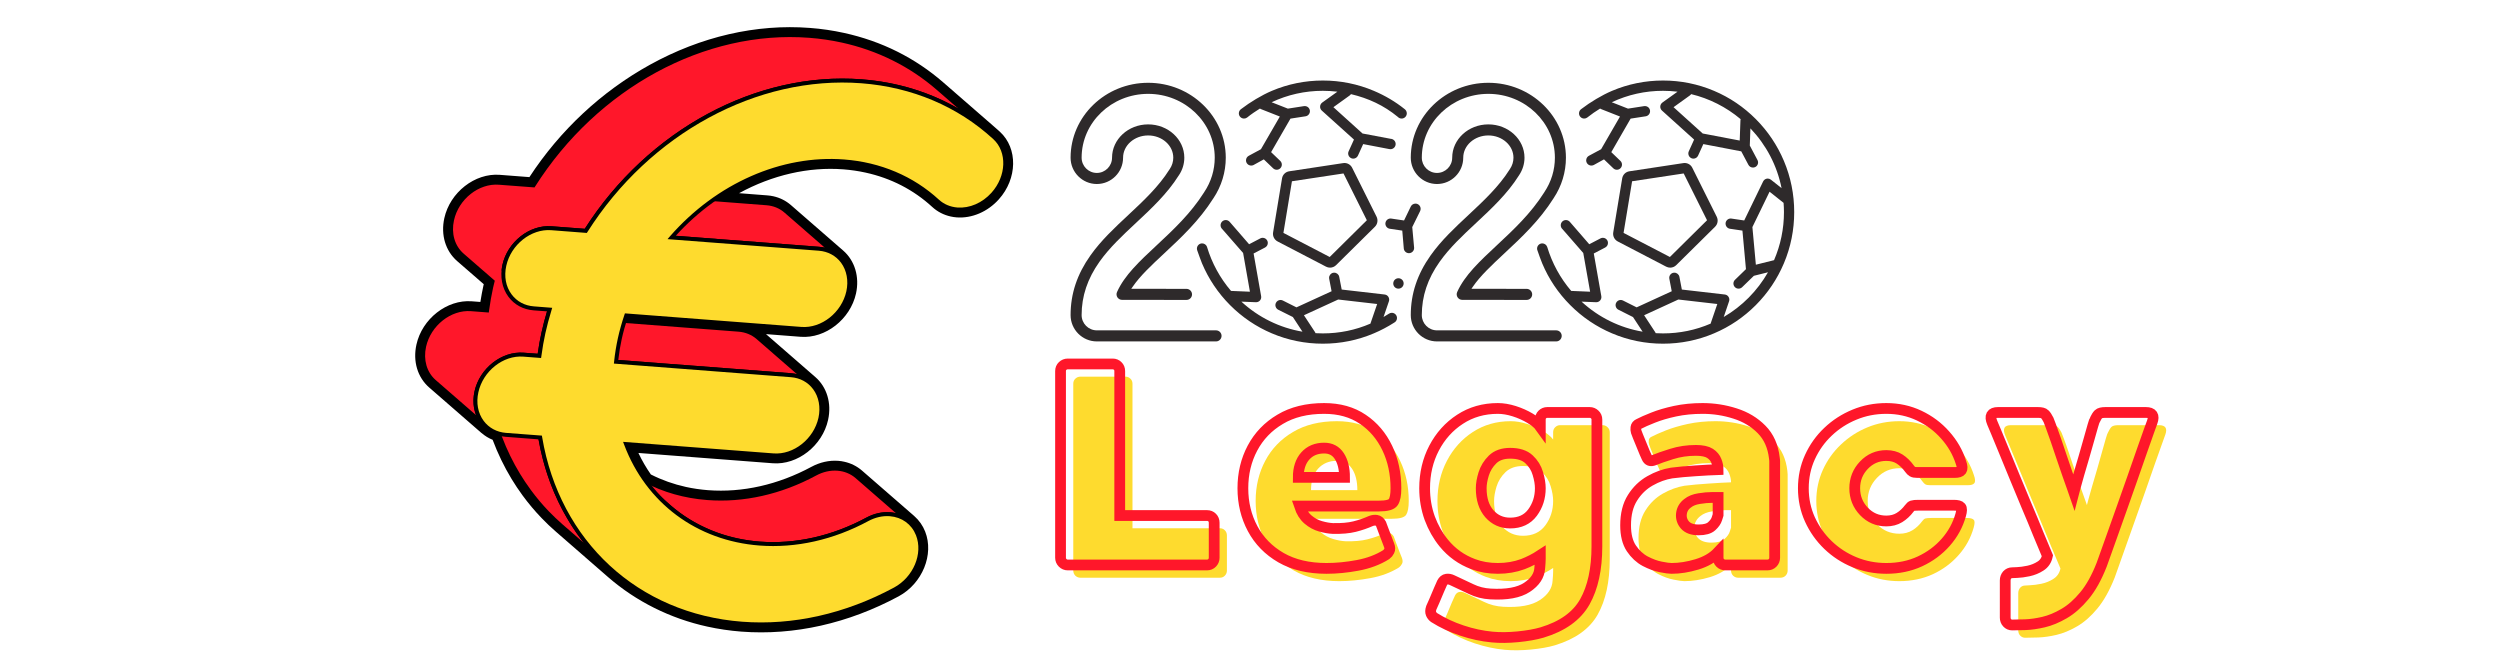 <?xml version="1.0" encoding="UTF-8"?>
<svg xmlns="http://www.w3.org/2000/svg" xmlns:xlink="http://www.w3.org/1999/xlink" width="380" zoomAndPan="magnify" viewBox="0 0 285 75" height="100" preserveAspectRatio="xMidYMid meet" version="1.0">
  <defs>
    <g></g>
    <clipPath id="3589e40725">
      <path d="M 122.043 9.18 L 140 9.18 L 140 39 L 122.043 39 Z M 122.043 9.18 " clip-rule="nonzero"></path>
    </clipPath>
    <clipPath id="fd721dceca">
      <path d="M 141 9.18 L 161 9.18 L 161 20 L 141 20 Z M 141 9.18 " clip-rule="nonzero"></path>
    </clipPath>
    <clipPath id="c34e478f56">
      <path d="M 136.418 25.066 L 159.281 25.066 L 159.281 39.18 L 136.418 39.18 Z M 136.418 25.066 " clip-rule="nonzero"></path>
    </clipPath>
    <clipPath id="7fc0a71e0f">
      <path d="M 175.203 9.18 L 204.539 9.18 L 204.539 39.18 L 175.203 39.18 Z M 175.203 9.18 " clip-rule="nonzero"></path>
    </clipPath>
    <clipPath id="e1c2ba4b93">
      <path d="M 160 9.18 L 179 9.18 L 179 39 L 160 39 Z M 160 9.18 " clip-rule="nonzero"></path>
    </clipPath>
    <clipPath id="4fd0ecf71b">
      <path d="M 47.043 3 L 116 3 L 116 72.469 L 47.043 72.469 Z M 47.043 3 " clip-rule="nonzero"></path>
    </clipPath>
  </defs>
  <g fill="#fedb2e" fill-opacity="1">
    <g transform="translate(120.712, 65.86)">
      <g>
        <path d="M 18.344 -5.641 C 18.582 -5.641 18.773 -5.562 18.922 -5.406 C 19.078 -5.25 19.156 -5.051 19.156 -4.812 L 19.156 -0.812 C 19.156 -0.594 19.078 -0.398 18.922 -0.234 C 18.773 -0.078 18.582 0 18.344 0 L 2.453 0 C 2.234 0 2.039 -0.078 1.875 -0.234 C 1.719 -0.398 1.641 -0.594 1.641 -0.812 L 1.641 -22.109 C 1.641 -22.348 1.719 -22.539 1.875 -22.688 C 2.039 -22.844 2.234 -22.922 2.453 -22.922 L 7.594 -22.922 C 7.812 -22.922 8 -22.844 8.156 -22.688 C 8.312 -22.539 8.391 -22.348 8.391 -22.109 L 8.391 -5.641 Z M 18.344 -5.641 "></path>
      </g>
    </g>
  </g>
  <g fill="#fedb2e" fill-opacity="1">
    <g transform="translate(141.503, 65.86)">
      <g>
        <path d="M 17.156 -6.719 L 8.094 -6.719 C 8.312 -6.062 8.641 -5.547 9.078 -5.172 C 9.516 -4.805 9.988 -4.551 10.5 -4.406 C 11.008 -4.258 11.473 -4.176 11.891 -4.156 C 12.891 -4.133 13.719 -4.207 14.375 -4.375 C 15.031 -4.539 15.656 -4.754 16.25 -5.016 C 16.469 -5.098 16.676 -5.125 16.875 -5.094 C 17.082 -5.062 17.254 -4.926 17.391 -4.688 C 17.43 -4.57 17.516 -4.344 17.641 -4 C 17.773 -3.664 17.906 -3.32 18.031 -2.969 C 18.164 -2.625 18.258 -2.391 18.312 -2.266 C 18.414 -1.992 18.422 -1.77 18.328 -1.594 C 18.242 -1.426 18.129 -1.285 17.984 -1.172 C 17.047 -0.586 15.957 -0.18 14.719 0.047 C 13.488 0.273 12.305 0.391 11.172 0.391 C 9.141 0.391 7.41 -0.016 5.984 -0.828 C 4.566 -1.648 3.488 -2.754 2.75 -4.141 C 2.008 -5.523 1.641 -7.062 1.641 -8.75 C 1.641 -10.426 2.004 -11.953 2.734 -13.328 C 3.461 -14.703 4.516 -15.797 5.891 -16.609 C 7.266 -17.43 8.938 -17.844 10.906 -17.844 C 12.633 -17.844 14.102 -17.43 15.312 -16.609 C 16.52 -15.797 17.453 -14.703 18.109 -13.328 C 18.766 -11.953 19.094 -10.426 19.094 -8.75 C 19.094 -8 18.992 -7.473 18.797 -7.172 C 18.598 -6.867 18.051 -6.719 17.156 -6.719 Z M 10.906 -13.328 C 10.008 -13.328 9.289 -13.023 8.75 -12.422 C 8.219 -11.828 7.953 -11.016 7.953 -9.984 L 13.234 -9.984 C 13.234 -10.992 13.035 -11.801 12.641 -12.406 C 12.242 -13.02 11.664 -13.328 10.906 -13.328 Z M 10.906 -13.328 "></path>
      </g>
    </g>
  </g>
  <g fill="#fedb2e" fill-opacity="1">
    <g transform="translate(162.23, 65.86)">
      <g>
        <path d="M 20.469 -17.391 C 20.688 -17.391 20.875 -17.312 21.031 -17.156 C 21.195 -17.008 21.281 -16.816 21.281 -16.578 L 21.281 -2.125 C 21.281 0.469 20.82 2.578 19.906 4.203 C 18.988 5.828 17.363 6.992 15.031 7.703 C 14.289 7.922 13.379 8.082 12.297 8.188 C 11.211 8.289 10.223 8.301 9.328 8.219 C 8.191 8.113 7.047 7.867 5.891 7.484 C 4.734 7.098 3.676 6.602 2.719 6 C 2.562 5.883 2.445 5.738 2.375 5.562 C 2.301 5.395 2.305 5.176 2.391 4.906 C 2.453 4.781 2.57 4.508 2.75 4.094 C 2.926 3.676 3.102 3.254 3.281 2.828 C 3.469 2.398 3.586 2.133 3.641 2.031 C 3.766 1.789 3.93 1.656 4.141 1.625 C 4.348 1.594 4.562 1.629 4.781 1.734 C 5.539 2.086 6.258 2.426 6.938 2.75 C 7.613 3.082 8.348 3.27 9.141 3.312 C 10.992 3.414 12.383 3.16 13.312 2.547 C 14.238 1.941 14.723 1.203 14.766 0.328 C 14.805 -0.109 14.828 -0.457 14.828 -0.719 C 14.828 -0.977 14.828 -1.109 14.828 -1.109 C 14.523 -0.91 14.203 -0.723 13.859 -0.547 C 13.523 -0.379 13.188 -0.227 12.844 -0.094 C 11.969 0.227 11.016 0.391 9.984 0.391 C 8.961 0.391 8.023 0.227 7.172 -0.094 C 5.836 -0.594 4.723 -1.391 3.828 -2.484 C 3.148 -3.316 2.613 -4.266 2.219 -5.328 C 1.832 -6.398 1.641 -7.539 1.641 -8.75 C 1.641 -10.426 2 -11.953 2.719 -13.328 C 3.438 -14.703 4.422 -15.797 5.672 -16.609 C 6.93 -17.43 8.367 -17.844 9.984 -17.844 C 10.578 -17.844 11.203 -17.738 11.859 -17.531 C 12.516 -17.32 13.113 -17.055 13.656 -16.734 C 14.195 -16.41 14.586 -16.082 14.828 -15.75 L 14.828 -16.578 C 14.828 -16.816 14.906 -17.008 15.062 -17.156 C 15.219 -17.312 15.406 -17.391 15.625 -17.391 Z M 11.391 -12.734 C 10.547 -12.734 9.879 -12.5 9.391 -12.031 C 8.91 -11.562 8.57 -11.016 8.375 -10.391 C 8.188 -9.773 8.094 -9.227 8.094 -8.75 C 8.094 -7.52 8.398 -6.551 9.016 -5.844 C 9.641 -5.133 10.43 -4.781 11.391 -4.781 C 12.504 -4.781 13.352 -5.176 13.938 -5.969 C 14.531 -6.77 14.828 -7.695 14.828 -8.75 C 14.828 -9.25 14.734 -9.805 14.547 -10.422 C 14.367 -11.047 14.035 -11.586 13.547 -12.047 C 13.055 -12.504 12.336 -12.734 11.391 -12.734 Z M 11.391 -12.734 "></path>
      </g>
    </g>
  </g>
  <g fill="#fedb2e" fill-opacity="1">
    <g transform="translate(185.15, 65.86)">
      <g>
        <path d="M 18.609 -12.188 C 18.629 -12.051 18.641 -11.914 18.641 -11.781 C 18.641 -11.656 18.641 -11.523 18.641 -11.391 L 18.641 -0.812 C 18.641 -0.594 18.562 -0.398 18.406 -0.234 C 18.25 -0.078 18.051 0 17.812 0 L 13 0 C 12.781 0 12.586 -0.078 12.422 -0.234 C 12.266 -0.398 12.188 -0.594 12.188 -0.812 L 12.188 -1.469 C 11.594 -0.844 10.785 -0.375 9.766 -0.062 C 8.754 0.238 7.789 0.391 6.875 0.391 C 6.613 0.391 6.203 0.332 5.641 0.219 C 5.086 0.113 4.5 -0.098 3.875 -0.422 C 3.258 -0.754 2.734 -1.242 2.297 -1.891 C 1.859 -2.547 1.641 -3.422 1.641 -4.516 C 1.641 -5.785 1.898 -6.832 2.422 -7.656 C 2.941 -8.488 3.609 -9.133 4.422 -9.594 C 5.234 -10.051 6.051 -10.348 6.875 -10.484 C 7.707 -10.586 8.629 -10.672 9.641 -10.734 C 10.66 -10.805 11.508 -10.852 12.188 -10.875 C 12.188 -11.195 12.117 -11.523 11.984 -11.859 C 11.859 -12.203 11.617 -12.488 11.266 -12.719 C 10.91 -12.945 10.375 -13.062 9.656 -13.062 C 8.676 -13.062 7.754 -12.926 6.891 -12.656 C 6.023 -12.383 5.352 -12.148 4.875 -11.953 C 4.488 -11.797 4.219 -11.895 4.062 -12.25 C 4.02 -12.332 3.938 -12.516 3.812 -12.797 C 3.695 -13.086 3.566 -13.406 3.422 -13.75 C 3.273 -14.102 3.145 -14.414 3.031 -14.688 C 2.926 -14.957 2.863 -15.129 2.844 -15.203 C 2.801 -15.328 2.789 -15.484 2.812 -15.672 C 2.832 -15.859 2.941 -15.992 3.141 -16.078 C 3.516 -16.273 4.055 -16.516 4.766 -16.797 C 5.473 -17.078 6.305 -17.32 7.266 -17.531 C 8.234 -17.738 9.285 -17.844 10.422 -17.844 C 11.703 -17.844 12.938 -17.648 14.125 -17.266 C 15.32 -16.891 16.328 -16.285 17.141 -15.453 C 17.961 -14.629 18.453 -13.539 18.609 -12.188 Z M 9.953 -4 C 10.648 -4 11.148 -4.141 11.453 -4.422 C 11.766 -4.703 11.961 -4.984 12.047 -5.266 C 12.141 -5.555 12.188 -5.703 12.188 -5.703 L 12.188 -7.703 C 12.188 -7.703 11.961 -7.703 11.516 -7.703 C 11.066 -7.703 10.566 -7.656 10.016 -7.562 C 9.473 -7.477 9.039 -7.305 8.719 -7.047 C 8.301 -6.734 8.062 -6.332 8 -5.844 C 7.945 -5.352 8.082 -4.922 8.406 -4.547 C 8.738 -4.18 9.254 -4 9.953 -4 Z M 9.953 -4 "></path>
      </g>
    </g>
  </g>
  <g fill="#fedb2e" fill-opacity="1">
    <g transform="translate(205.417, 65.86)">
      <g>
        <path d="M 11.109 -5.016 C 11.672 -5.016 12.164 -5.145 12.594 -5.406 C 13.02 -5.664 13.395 -6.016 13.719 -6.453 C 13.832 -6.609 13.945 -6.707 14.062 -6.75 C 14.188 -6.789 14.422 -6.812 14.766 -6.812 L 18.797 -6.812 C 19.211 -6.812 19.477 -6.738 19.594 -6.594 C 19.719 -6.457 19.711 -6.16 19.578 -5.703 C 19.254 -4.547 18.688 -3.508 17.875 -2.594 C 17.07 -1.676 16.094 -0.945 14.938 -0.406 C 13.781 0.125 12.504 0.391 11.109 0.391 C 9.816 0.391 8.602 0.156 7.469 -0.312 C 6.332 -0.781 5.328 -1.43 4.453 -2.266 C 3.578 -3.109 2.891 -4.082 2.391 -5.188 C 1.891 -6.289 1.641 -7.477 1.641 -8.75 C 1.641 -10.008 1.891 -11.191 2.391 -12.297 C 2.891 -13.398 3.578 -14.363 4.453 -15.188 C 5.328 -16.02 6.332 -16.672 7.469 -17.141 C 8.602 -17.609 9.816 -17.844 11.109 -17.844 C 12.453 -17.844 13.695 -17.57 14.844 -17.031 C 16 -16.488 16.988 -15.75 17.812 -14.812 C 18.645 -13.883 19.242 -12.844 19.609 -11.688 C 19.766 -11.25 19.781 -10.945 19.656 -10.781 C 19.539 -10.625 19.297 -10.547 18.922 -10.547 L 14.609 -10.547 C 14.367 -10.547 14.191 -10.578 14.078 -10.641 C 13.973 -10.703 13.863 -10.812 13.75 -10.969 C 13.406 -11.445 13.023 -11.816 12.609 -12.078 C 12.191 -12.348 11.691 -12.484 11.109 -12.484 C 10.098 -12.484 9.242 -12.113 8.547 -11.375 C 7.848 -10.645 7.5 -9.77 7.5 -8.75 C 7.5 -7.719 7.848 -6.836 8.547 -6.109 C 9.242 -5.379 10.098 -5.016 11.109 -5.016 Z M 11.109 -5.016 "></path>
      </g>
    </g>
  </g>
  <g fill="#fedb2e" fill-opacity="1">
    <g transform="translate(226.799, 65.86)">
      <g>
        <path d="M 19.328 -17.391 C 20.066 -17.391 20.305 -17.031 20.047 -16.312 C 20.004 -16.219 19.879 -15.867 19.672 -15.266 C 19.461 -14.672 19.191 -13.91 18.859 -12.984 C 18.535 -12.055 18.18 -11.039 17.797 -9.938 C 17.41 -8.832 17.02 -7.727 16.625 -6.625 C 16.238 -5.531 15.875 -4.504 15.531 -3.547 C 15.195 -2.598 14.914 -1.805 14.688 -1.172 C 14.457 -0.547 14.32 -0.164 14.281 -0.031 C 13.707 1.426 13.051 2.602 12.312 3.5 C 11.57 4.395 10.797 5.078 9.984 5.547 C 9.18 6.016 8.398 6.336 7.641 6.516 C 6.891 6.691 6.195 6.789 5.562 6.812 C 4.938 6.832 4.438 6.844 4.062 6.844 C 3.844 6.844 3.656 6.758 3.5 6.594 C 3.352 6.438 3.281 6.238 3.281 6 L 3.281 1.766 C 3.281 1.523 3.352 1.316 3.5 1.141 C 3.656 0.973 3.844 0.891 4.062 0.891 C 4.062 0.891 4.242 0.879 4.609 0.859 C 4.984 0.848 5.422 0.789 5.922 0.688 C 6.43 0.582 6.891 0.395 7.297 0.125 C 7.711 -0.133 7.977 -0.523 8.094 -1.047 C 7.801 -1.723 7.453 -2.551 7.047 -3.531 C 6.648 -4.52 6.219 -5.566 5.75 -6.672 C 5.281 -7.785 4.82 -8.891 4.375 -9.984 C 3.926 -11.078 3.516 -12.078 3.141 -12.984 C 2.773 -13.891 2.469 -14.629 2.219 -15.203 C 1.977 -15.785 1.836 -16.125 1.797 -16.219 C 1.473 -17 1.691 -17.391 2.453 -17.391 L 7.016 -17.391 C 7.398 -17.391 7.656 -17.32 7.781 -17.188 C 7.914 -17.062 8.062 -16.844 8.219 -16.531 C 8.238 -16.488 8.328 -16.258 8.484 -15.844 C 8.641 -15.438 8.82 -14.922 9.031 -14.297 C 9.25 -13.672 9.473 -13.008 9.703 -12.312 C 9.93 -11.613 10.156 -10.957 10.375 -10.344 C 10.594 -9.738 10.77 -9.242 10.906 -8.859 C 11.039 -8.473 11.109 -8.281 11.109 -8.281 C 11.109 -8.281 11.16 -8.477 11.266 -8.875 C 11.379 -9.27 11.52 -9.77 11.688 -10.375 C 11.863 -10.988 12.055 -11.645 12.266 -12.344 C 12.473 -13.039 12.66 -13.703 12.828 -14.328 C 13.004 -14.953 13.148 -15.469 13.266 -15.875 C 13.391 -16.289 13.469 -16.508 13.5 -16.531 C 13.645 -16.844 13.781 -17.062 13.906 -17.188 C 14.039 -17.32 14.305 -17.391 14.703 -17.391 Z M 19.328 -17.391 "></path>
      </g>
    </g>
  </g>
  <path stroke-linecap="butt" transform="matrix(0.764, 0, 0, 0.764, 119.264, 40.721)" fill="none" stroke-linejoin="miter" d="M 23.999 23.626 C 24.311 23.626 24.567 23.728 24.761 23.928 C 24.965 24.132 25.068 24.388 25.068 24.704 L 25.068 29.933 C 25.068 30.22 24.965 30.47 24.761 30.685 C 24.567 30.894 24.311 31.002 23.999 31.002 L 3.212 31.002 C 2.926 31.002 2.675 30.894 2.46 30.685 C 2.251 30.47 2.144 30.22 2.144 29.933 L 2.144 2.072 C 2.144 1.76 2.251 1.504 2.46 1.31 C 2.675 1.111 2.926 1.008 3.212 1.008 L 9.938 1.008 C 10.224 1.008 10.47 1.111 10.669 1.31 C 10.874 1.504 10.976 1.76 10.976 2.072 L 10.976 23.626 Z M 49.658 22.21 L 37.795 22.21 C 38.081 23.069 38.505 23.744 39.078 24.229 C 39.65 24.715 40.274 25.047 40.943 25.236 C 41.613 25.425 42.216 25.532 42.763 25.558 C 44.071 25.589 45.155 25.492 46.014 25.277 C 46.872 25.062 47.69 24.781 48.462 24.439 C 48.748 24.331 49.024 24.296 49.29 24.336 C 49.561 24.377 49.786 24.556 49.96 24.868 C 50.016 25.016 50.128 25.313 50.292 25.757 C 50.471 26.197 50.64 26.647 50.808 27.107 C 50.982 27.562 51.1 27.873 51.161 28.037 C 51.304 28.39 51.314 28.676 51.192 28.906 C 51.084 29.131 50.931 29.315 50.732 29.463 C 49.505 30.23 48.084 30.761 46.464 31.063 C 44.854 31.364 43.305 31.513 41.823 31.513 C 39.165 31.513 36.905 30.981 35.04 29.913 C 33.184 28.84 31.774 27.393 30.803 25.578 C 29.837 23.769 29.351 21.76 29.351 19.557 C 29.351 17.36 29.826 15.361 30.782 13.562 C 31.738 11.763 33.118 10.326 34.917 9.263 C 36.716 8.185 38.904 7.648 41.475 7.648 C 43.734 7.648 45.656 8.185 47.241 9.263 C 48.825 10.326 50.041 11.763 50.9 13.562 C 51.759 15.361 52.188 17.36 52.188 19.557 C 52.188 20.534 52.06 21.219 51.8 21.617 C 51.544 22.016 50.829 22.21 49.658 22.21 Z M 41.475 13.562 C 40.304 13.562 39.364 13.955 38.659 14.743 C 37.963 15.525 37.616 16.588 37.616 17.932 L 44.521 17.932 C 44.521 16.613 44.261 15.56 43.744 14.763 C 43.228 13.961 42.472 13.562 41.475 13.562 Z M 81.108 8.246 C 81.394 8.246 81.64 8.348 81.849 8.548 C 82.064 8.747 82.176 8.997 82.176 9.314 L 82.176 28.216 C 82.176 31.615 81.573 34.375 80.377 36.501 C 79.176 38.628 77.05 40.156 73.993 41.076 C 73.022 41.362 71.831 41.572 70.415 41.715 C 68.999 41.853 67.706 41.868 66.536 41.756 C 65.048 41.613 63.551 41.296 62.038 40.79 C 60.525 40.289 59.14 39.64 57.882 38.847 C 57.683 38.699 57.53 38.51 57.432 38.28 C 57.335 38.06 57.34 37.774 57.453 37.421 C 57.54 37.258 57.693 36.9 57.923 36.358 C 58.153 35.811 58.388 35.259 58.623 34.702 C 58.869 34.145 59.022 33.797 59.083 33.659 C 59.252 33.343 59.472 33.164 59.743 33.123 C 60.019 33.082 60.295 33.133 60.581 33.271 C 61.578 33.731 62.523 34.176 63.408 34.6 C 64.292 35.029 65.253 35.275 66.285 35.331 C 68.708 35.469 70.533 35.142 71.744 34.339 C 72.955 33.542 73.594 32.571 73.651 31.431 C 73.702 30.858 73.732 30.398 73.732 30.056 C 73.732 29.719 73.732 29.545 73.732 29.545 C 73.334 29.806 72.915 30.046 72.465 30.276 C 72.025 30.501 71.581 30.7 71.126 30.874 C 69.981 31.298 68.739 31.513 67.394 31.513 C 66.055 31.513 64.823 31.298 63.709 30.874 C 61.966 30.22 60.509 29.177 59.339 27.746 C 58.45 26.657 57.749 25.415 57.233 24.025 C 56.727 22.619 56.472 21.132 56.472 19.557 C 56.472 17.36 56.942 15.361 57.882 13.562 C 58.823 11.763 60.116 10.326 61.751 9.263 C 63.397 8.185 65.278 7.648 67.394 7.648 C 68.166 7.648 68.984 7.786 69.843 8.057 C 70.696 8.328 71.483 8.681 72.194 9.105 C 72.904 9.529 73.421 9.958 73.732 10.393 L 73.732 9.314 C 73.732 8.997 73.835 8.747 74.034 8.548 C 74.238 8.348 74.484 8.246 74.77 8.246 Z M 69.234 14.334 C 68.125 14.334 67.251 14.64 66.617 15.254 C 65.989 15.867 65.549 16.583 65.288 17.4 C 65.038 18.208 64.915 18.929 64.915 19.557 C 64.915 21.157 65.319 22.425 66.127 23.355 C 66.945 24.28 67.977 24.745 69.234 24.745 C 70.691 24.745 71.805 24.224 72.572 23.186 C 73.344 22.139 73.732 20.927 73.732 19.557 C 73.732 18.898 73.61 18.167 73.364 17.36 C 73.129 16.542 72.69 15.836 72.046 15.233 C 71.407 14.635 70.466 14.334 69.234 14.334 Z M 108.658 15.054 C 108.689 15.233 108.704 15.407 108.704 15.581 C 108.704 15.749 108.704 15.918 108.704 16.092 L 108.704 29.933 C 108.704 30.22 108.602 30.47 108.397 30.685 C 108.198 30.894 107.937 31.002 107.625 31.002 L 101.328 31.002 C 101.042 31.002 100.792 30.894 100.572 30.685 C 100.362 30.47 100.26 30.22 100.26 29.933 L 100.26 29.075 C 99.488 29.898 98.43 30.511 97.101 30.915 C 95.777 31.313 94.515 31.513 93.314 31.513 C 92.971 31.513 92.435 31.441 91.704 31.293 C 90.978 31.155 90.206 30.869 89.388 30.444 C 88.581 30.015 87.891 29.371 87.318 28.523 C 86.746 27.664 86.46 26.519 86.46 25.088 C 86.46 23.432 86.802 22.057 87.487 20.978 C 88.172 19.89 89.041 19.046 90.104 18.448 C 91.162 17.845 92.23 17.462 93.314 17.283 C 94.402 17.145 95.609 17.032 96.933 16.951 C 98.267 16.859 99.376 16.802 100.26 16.772 C 100.26 16.347 100.173 15.913 99.999 15.473 C 99.831 15.029 99.519 14.656 99.059 14.354 C 98.599 14.058 97.893 13.904 96.953 13.904 C 95.67 13.904 94.464 14.083 93.334 14.441 C 92.205 14.794 91.325 15.1 90.697 15.361 C 90.191 15.56 89.833 15.433 89.629 14.973 C 89.577 14.86 89.465 14.62 89.306 14.252 C 89.153 13.874 88.984 13.46 88.795 13.005 C 88.606 12.545 88.438 12.136 88.294 11.783 C 88.151 11.425 88.07 11.206 88.039 11.114 C 87.983 10.945 87.972 10.74 87.998 10.495 C 88.029 10.25 88.172 10.076 88.427 9.963 C 88.918 9.703 89.623 9.391 90.554 9.023 C 91.479 8.65 92.573 8.328 93.825 8.057 C 95.087 7.786 96.462 7.648 97.95 7.648 C 99.626 7.648 101.246 7.904 102.8 8.405 C 104.364 8.9 105.678 9.693 106.746 10.776 C 107.82 11.86 108.459 13.286 108.658 15.054 Z M 97.341 25.768 C 98.256 25.768 98.911 25.584 99.309 25.216 C 99.713 24.848 99.969 24.474 100.081 24.106 C 100.199 23.728 100.26 23.539 100.26 23.539 L 100.26 20.927 C 100.26 20.927 99.969 20.927 99.381 20.927 C 98.793 20.927 98.144 20.983 97.423 21.101 C 96.713 21.213 96.145 21.443 95.721 21.786 C 95.174 22.19 94.868 22.711 94.791 23.355 C 94.719 23.994 94.898 24.561 95.322 25.047 C 95.757 25.527 96.427 25.768 97.341 25.768 Z M 125.367 24.439 C 126.108 24.439 126.757 24.27 127.314 23.928 C 127.871 23.585 128.362 23.13 128.791 22.558 C 128.934 22.353 129.083 22.225 129.241 22.169 C 129.4 22.113 129.706 22.087 130.161 22.087 L 135.431 22.087 C 135.978 22.087 136.325 22.179 136.479 22.369 C 136.637 22.553 136.632 22.941 136.458 23.539 C 136.034 25.052 135.288 26.412 134.23 27.613 C 133.177 28.809 131.894 29.76 130.381 30.465 C 128.868 31.165 127.197 31.513 125.367 31.513 C 123.68 31.513 122.095 31.206 120.608 30.593 C 119.121 29.979 117.807 29.126 116.662 28.027 C 115.522 26.928 114.623 25.655 113.963 24.209 C 113.309 22.767 112.982 21.213 112.982 19.557 C 112.982 17.901 113.309 16.353 113.963 14.911 C 114.623 13.465 115.522 12.202 116.662 11.124 C 117.807 10.035 119.121 9.187 120.608 8.573 C 122.095 7.955 123.68 7.648 125.367 7.648 C 127.13 7.648 128.766 8.006 130.263 8.716 C 131.771 9.427 133.064 10.393 134.143 11.614 C 135.232 12.831 136.019 14.191 136.499 15.703 C 136.704 16.276 136.724 16.669 136.56 16.889 C 136.407 17.099 136.085 17.201 135.6 17.201 L 129.952 17.201 C 129.635 17.201 129.405 17.16 129.262 17.073 C 129.118 16.992 128.975 16.848 128.832 16.649 C 128.377 16.02 127.876 15.535 127.335 15.192 C 126.793 14.845 126.133 14.671 125.367 14.671 C 124.048 14.671 122.934 15.151 122.019 16.112 C 121.109 17.068 120.649 18.218 120.649 19.557 C 120.649 20.902 121.109 22.052 122.019 23.008 C 122.934 23.963 124.048 24.439 125.367 24.439 Z M 164.1 8.246 C 165.066 8.246 165.383 8.716 165.041 9.657 C 164.984 9.779 164.821 10.229 164.55 11.016 C 164.279 11.798 163.926 12.795 163.492 14.012 C 163.068 15.223 162.603 16.552 162.102 17.998 C 161.601 19.44 161.09 20.886 160.573 22.328 C 160.062 23.764 159.587 25.108 159.142 26.355 C 158.703 27.597 158.329 28.63 158.033 29.463 C 157.731 30.286 157.553 30.782 157.496 30.961 C 156.75 32.867 155.897 34.411 154.925 35.581 C 153.954 36.752 152.942 37.646 151.879 38.26 C 150.826 38.873 149.804 39.297 148.817 39.527 C 147.831 39.757 146.926 39.885 146.093 39.916 C 145.27 39.941 144.616 39.957 144.13 39.957 C 143.844 39.957 143.599 39.849 143.394 39.629 C 143.2 39.42 143.103 39.159 143.103 38.847 L 143.103 33.312 C 143.103 33 143.2 32.724 143.394 32.494 C 143.599 32.274 143.844 32.162 144.13 32.162 C 144.13 32.162 144.371 32.152 144.851 32.131 C 145.337 32.116 145.909 32.039 146.568 31.901 C 147.228 31.758 147.826 31.518 148.368 31.165 C 148.909 30.828 149.257 30.312 149.4 29.632 C 149.022 28.742 148.572 27.659 148.04 26.376 C 147.519 25.088 146.952 23.713 146.333 22.266 C 145.72 20.805 145.122 19.363 144.534 17.932 C 143.951 16.506 143.415 15.197 142.924 14.012 C 142.444 12.826 142.045 11.855 141.723 11.103 C 141.406 10.342 141.222 9.902 141.166 9.785 C 140.742 8.757 141.028 8.246 142.024 8.246 L 147.989 8.246 C 148.495 8.246 148.838 8.333 149.001 8.507 C 149.18 8.675 149.364 8.962 149.569 9.365 C 149.594 9.422 149.712 9.723 149.911 10.265 C 150.116 10.802 150.356 11.482 150.637 12.294 C 150.923 13.112 151.215 13.976 151.516 14.891 C 151.813 15.801 152.109 16.659 152.395 17.462 C 152.676 18.259 152.912 18.908 153.085 19.409 C 153.259 19.91 153.346 20.161 153.346 20.161 C 153.346 20.161 153.412 19.905 153.556 19.389 C 153.699 18.872 153.888 18.218 154.108 17.421 C 154.338 16.618 154.588 15.76 154.864 14.85 C 155.135 13.935 155.38 13.071 155.605 12.253 C 155.835 11.436 156.024 10.761 156.178 10.224 C 156.341 9.677 156.438 9.396 156.474 9.365 C 156.668 8.962 156.847 8.675 157.016 8.507 C 157.19 8.333 157.537 8.246 158.053 8.246 Z M 164.1 8.246 " stroke="#ff172a" stroke-width="1.607" stroke-opacity="1" stroke-miterlimit="4"></path>
  <g clip-path="url(#3589e40725)">
    <path fill="#2e2a2b" d="M 138.629 37.66 L 125.039 37.66 C 124.082 37.66 123.305 36.879 123.305 35.922 C 123.305 33.762 123.973 31.77 125.344 29.836 C 126.488 28.227 127.949 26.863 129.496 25.418 C 131.254 23.777 133.07 22.082 134.375 20.004 L 134.383 19.996 C 134.383 19.992 134.387 19.988 134.391 19.984 C 134.395 19.98 134.395 19.973 134.398 19.969 L 134.406 19.961 C 134.805 19.363 135.012 18.676 135.012 17.977 C 135.012 15.883 133.164 14.18 130.891 14.18 C 128.621 14.18 126.773 15.883 126.773 17.977 C 126.773 18.934 125.996 19.715 125.039 19.715 C 124.082 19.715 123.305 18.934 123.305 17.977 C 123.305 13.965 126.707 10.699 130.891 10.699 C 135.074 10.699 138.48 13.965 138.48 17.977 C 138.48 19.371 138.066 20.727 137.285 21.895 L 137.281 21.906 C 137.277 21.91 137.273 21.914 137.273 21.918 C 135.73 24.355 133.762 26.188 131.863 27.961 C 129.895 29.797 128.195 31.379 127.34 33.293 C 127.25 33.488 127.27 33.715 127.383 33.895 C 127.5 34.074 127.699 34.184 127.91 34.184 L 135.262 34.191 C 135.609 34.191 135.891 33.91 135.891 33.562 C 135.891 33.215 135.609 32.934 135.262 32.93 L 128.965 32.922 L 129.105 32.719 C 129.965 31.457 131.238 30.266 132.719 28.887 C 134.676 27.059 136.699 25.172 138.328 22.602 L 138.332 22.598 C 139.25 21.219 139.738 19.621 139.738 17.977 C 139.738 13.27 135.77 9.438 130.891 9.438 C 126.016 9.438 122.047 13.27 122.047 17.977 C 122.047 19.629 123.391 20.977 125.039 20.977 C 126.688 20.977 128.031 19.629 128.031 17.977 C 128.031 16.578 129.312 15.441 130.891 15.441 C 132.473 15.441 133.754 16.578 133.754 17.977 C 133.754 18.43 133.617 18.871 133.359 19.262 L 133.344 19.285 C 133.336 19.293 133.332 19.301 133.324 19.312 L 133.312 19.328 C 132.098 21.27 130.34 22.91 128.641 24.496 C 127.047 25.984 125.539 27.391 124.32 29.105 C 122.789 31.258 122.047 33.488 122.047 35.922 C 122.047 37.574 123.391 38.922 125.039 38.922 L 138.629 38.922 C 138.973 38.922 139.258 38.637 139.258 38.289 C 139.258 37.941 138.973 37.66 138.629 37.66 " fill-opacity="1" fill-rule="nonzero"></path>
  </g>
  <path fill="#2e2a2b" d="M 151.586 29.297 L 146.309 26.551 L 147.281 20.664 L 153.16 19.773 L 155.82 25.109 Z M 153.27 18.582 C 153.223 18.582 153.172 18.586 153.125 18.594 L 146.969 19.527 C 146.551 19.59 146.219 19.914 146.152 20.336 L 145.133 26.496 C 145.062 26.914 145.27 27.328 145.648 27.527 L 151.172 30.402 C 151.309 30.473 151.465 30.512 151.621 30.512 C 151.879 30.512 152.125 30.41 152.309 30.23 L 156.742 25.848 C 157.043 25.547 157.117 25.09 156.93 24.707 L 154.145 19.125 C 153.977 18.793 153.641 18.582 153.27 18.582 " fill-opacity="1" fill-rule="nonzero"></path>
  <g clip-path="url(#fd721dceca)">
    <path fill="#2e2a2b" d="M 141.82 13.516 C 141.949 13.516 142.074 13.473 142.172 13.398 C 142.18 13.391 142.188 13.383 142.195 13.379 C 142.652 13.008 143.137 12.684 143.633 12.375 C 143.672 12.402 143.715 12.426 143.758 12.441 L 145.902 13.285 L 143.746 17.012 L 142.391 17.742 C 142.188 17.836 142.043 18.043 142.043 18.281 C 142.043 18.609 142.309 18.875 142.637 18.875 C 142.723 18.875 142.805 18.859 142.879 18.824 L 142.891 18.82 C 142.91 18.809 142.93 18.801 142.945 18.789 L 144.074 18.168 L 145.137 19.188 C 145.25 19.293 145.391 19.352 145.543 19.352 C 145.703 19.352 145.855 19.289 145.965 19.172 C 146.07 19.062 146.129 18.918 146.129 18.766 C 146.129 18.605 146.062 18.453 145.949 18.344 L 144.906 17.344 L 147.113 13.523 L 148.832 13.258 C 148.988 13.234 149.125 13.152 149.215 13.023 C 149.309 12.898 149.348 12.742 149.324 12.59 C 149.277 12.301 149.035 12.094 148.746 12.094 C 148.715 12.094 148.684 12.094 148.656 12.098 L 146.816 12.383 L 144.965 11.656 C 146.797 10.793 148.762 10.352 150.805 10.352 C 151.359 10.352 151.91 10.387 152.461 10.453 L 150.734 11.691 C 150.59 11.797 150.5 11.961 150.492 12.137 C 150.48 12.316 150.551 12.484 150.684 12.605 L 154.352 15.91 L 153.742 17.254 C 153.707 17.332 153.688 17.414 153.688 17.5 C 153.688 17.727 153.824 17.938 154.031 18.031 C 154.109 18.066 154.188 18.086 154.273 18.086 C 154.5 18.086 154.711 17.949 154.805 17.742 L 155.402 16.426 L 158.363 16.992 L 158.367 16.992 C 158.414 17.004 158.465 17.008 158.516 17.008 C 158.84 17.008 159.105 16.742 159.105 16.418 C 159.105 16.098 158.852 15.836 158.539 15.824 L 155.328 15.219 L 152.008 12.219 L 153.859 10.887 C 153.918 10.844 153.969 10.789 154.008 10.73 C 156.016 11.211 157.746 12.008 159.344 13.32 C 159.453 13.438 159.609 13.516 159.785 13.516 C 160.109 13.516 160.375 13.25 160.375 12.922 C 160.375 12.723 160.277 12.547 160.133 12.441 C 159.066 11.586 157.891 10.895 156.625 10.359 C 154.781 9.578 152.824 9.18 150.805 9.18 C 148.789 9.18 146.828 9.578 144.984 10.359 C 143.82 10.855 142.504 11.652 141.496 12.426 C 141.332 12.531 141.227 12.715 141.227 12.922 C 141.227 13.25 141.492 13.516 141.82 13.516 " fill-opacity="1" fill-rule="nonzero"></path>
  </g>
  <path fill="#2e2a2b" d="M 159.422 31.719 C 159.098 31.719 158.832 31.984 158.832 32.312 C 158.832 32.328 158.832 32.34 158.832 32.352 C 158.84 32.492 158.898 32.625 158.996 32.73 C 159.109 32.844 159.258 32.906 159.418 32.906 C 159.422 32.906 159.422 32.906 159.422 32.906 C 159.75 32.906 160.016 32.641 160.016 32.312 C 160.016 31.984 159.75 31.719 159.422 31.719 " fill-opacity="1" fill-rule="nonzero"></path>
  <g clip-path="url(#c34e478f56)">
    <path fill="#2e2a2b" d="M 156.254 36.816 C 156.246 36.84 156.242 36.867 156.234 36.891 C 154.516 37.633 152.691 38.008 150.805 38.008 C 150.531 38.008 150.25 38 149.973 37.984 C 149.957 37.941 149.938 37.902 149.914 37.863 L 148.648 35.938 L 152.555 34.145 L 156.996 34.656 Z M 158.668 35.66 C 158.539 35.66 158.422 35.699 158.324 35.77 C 158.258 35.812 158.07 35.934 157.723 36.137 L 158.336 34.348 C 158.395 34.18 158.371 33.996 158.277 33.844 C 158.184 33.691 158.027 33.594 157.852 33.574 L 152.953 33.008 L 152.672 31.559 C 152.621 31.285 152.379 31.086 152.102 31.086 C 152.062 31.086 152.027 31.086 151.988 31.094 C 151.715 31.148 151.516 31.391 151.516 31.672 C 151.516 31.707 151.52 31.746 151.527 31.781 L 151.801 33.203 L 147.797 35.039 L 146.242 34.258 C 146.16 34.219 146.07 34.195 145.98 34.195 C 145.758 34.195 145.559 34.32 145.457 34.523 C 145.387 34.66 145.375 34.82 145.426 34.969 C 145.477 35.117 145.578 35.238 145.719 35.309 L 147.387 36.141 L 148.48 37.812 C 145.875 37.367 143.477 36.188 141.516 34.387 L 143.172 34.453 C 143.348 34.461 143.52 34.387 143.637 34.254 C 143.754 34.121 143.801 33.941 143.77 33.766 L 142.91 28.898 L 144.219 28.215 C 144.41 28.113 144.531 27.914 144.531 27.695 C 144.531 27.602 144.508 27.508 144.465 27.426 C 144.363 27.23 144.164 27.109 143.945 27.109 C 143.852 27.109 143.762 27.133 143.676 27.176 L 142.398 27.844 L 140.195 25.305 C 140.086 25.172 139.922 25.086 139.738 25.086 C 139.41 25.086 139.145 25.352 139.145 25.68 C 139.145 25.855 139.223 26.016 139.344 26.125 L 141.715 28.84 L 142.492 33.254 L 140.336 33.164 C 139.09 31.707 138.156 29.996 137.605 28.168 C 137.605 28.164 137.605 28.164 137.605 28.16 C 137.602 28.152 137.598 28.145 137.598 28.137 C 137.516 27.91 137.297 27.746 137.039 27.746 C 136.715 27.746 136.449 28.012 136.449 28.34 C 136.449 28.418 136.465 28.488 136.488 28.555 C 136.609 28.898 136.906 29.73 137.027 30.02 C 137.781 31.805 138.859 33.41 140.23 34.785 C 141.605 36.164 143.203 37.246 144.984 38 C 146.828 38.785 148.789 39.18 150.805 39.18 C 152.824 39.18 154.781 38.785 156.625 38 C 157.406 37.672 158.223 37.238 158.93 36.785 C 159.125 36.688 159.258 36.488 159.258 36.254 C 159.258 35.926 158.992 35.66 158.668 35.66 " fill-opacity="1" fill-rule="nonzero"></path>
  </g>
  <path fill="#2e2a2b" d="M 161.211 28.27 C 161.211 28.238 161.207 28.203 161.203 28.172 L 160.996 25.887 L 161.891 24.07 C 161.93 23.992 161.953 23.898 161.953 23.805 C 161.953 23.477 161.688 23.211 161.363 23.211 C 161.121 23.211 160.914 23.355 160.82 23.562 L 160.062 25.133 L 158.605 24.918 C 158.578 24.914 158.547 24.91 158.52 24.91 C 158.23 24.91 157.984 25.125 157.941 25.41 C 157.938 25.441 157.934 25.469 157.934 25.496 C 157.934 25.785 158.148 26.035 158.434 26.078 L 159.859 26.289 L 160.027 28.27 C 160.027 28.598 160.293 28.863 160.617 28.863 C 160.945 28.863 161.211 28.598 161.211 28.27 " fill-opacity="1" fill-rule="nonzero"></path>
  <path fill="#2e2a2b" d="M 186.059 20.664 L 191.941 19.773 L 194.602 25.109 L 190.367 29.297 L 185.086 26.551 Z M 184.426 27.527 L 189.949 30.402 C 190.09 30.473 190.246 30.512 190.402 30.512 C 190.66 30.512 190.902 30.41 191.086 30.23 L 195.52 25.848 C 195.824 25.547 195.898 25.09 195.707 24.707 L 192.922 19.125 C 192.758 18.793 192.422 18.582 192.047 18.582 C 192 18.582 191.949 18.586 191.902 18.594 L 185.75 19.527 C 185.328 19.59 185 19.914 184.93 20.336 L 183.91 26.496 C 183.84 26.914 184.047 27.328 184.426 27.527 " fill-opacity="1" fill-rule="nonzero"></path>
  <g clip-path="url(#7fc0a71e0f)">
    <path fill="#2e2a2b" d="M 202.242 29.66 L 200.168 30.176 L 199.773 25.887 L 201.73 21.855 L 203.328 23.125 C 203.355 23.477 203.371 23.832 203.371 24.18 C 203.371 26.082 202.988 27.926 202.242 29.66 Z M 195.035 36.816 C 195.027 36.84 195.02 36.867 195.016 36.891 C 193.297 37.633 191.469 38.008 189.586 38.008 C 189.309 38.008 189.031 38 188.754 37.984 C 188.738 37.941 188.719 37.902 188.691 37.863 L 187.43 35.938 L 191.332 34.145 L 195.773 34.656 Z M 198.41 13.719 L 198.328 16.023 L 194.109 15.219 L 190.785 12.219 L 192.637 10.887 C 192.699 10.844 192.746 10.789 192.789 10.73 C 194.848 11.223 196.797 12.207 198.43 13.582 C 198.418 13.629 198.414 13.672 198.41 13.719 Z M 203.363 18.34 C 202.609 16.555 201.531 14.949 200.16 13.574 C 198.785 12.195 197.188 11.113 195.406 10.359 C 193.562 9.578 191.602 9.18 189.586 9.18 C 187.566 9.18 185.609 9.578 183.766 10.359 C 182.598 10.855 181.281 11.652 180.273 12.426 C 180.113 12.531 180.008 12.715 180.008 12.922 C 180.008 13.25 180.27 13.516 180.598 13.516 C 180.73 13.516 180.852 13.473 180.949 13.398 C 180.957 13.391 180.969 13.383 180.977 13.375 C 181.434 13.008 181.914 12.684 182.414 12.375 C 182.453 12.402 182.492 12.426 182.539 12.441 L 184.68 13.285 L 182.527 17.012 L 181.168 17.742 C 180.965 17.836 180.824 18.043 180.824 18.281 C 180.824 18.609 181.09 18.875 181.414 18.875 C 181.5 18.875 181.582 18.859 181.656 18.824 L 181.672 18.82 C 181.688 18.809 181.707 18.801 181.727 18.789 L 182.855 18.168 L 183.918 19.188 C 184.027 19.293 184.172 19.352 184.32 19.352 C 184.484 19.352 184.633 19.289 184.742 19.172 C 184.848 19.062 184.906 18.918 184.906 18.766 C 184.906 18.605 184.844 18.453 184.727 18.344 L 183.688 17.344 L 185.891 13.523 L 187.613 13.258 C 187.766 13.234 187.902 13.152 187.996 13.023 C 188.086 12.898 188.125 12.742 188.102 12.59 C 188.059 12.301 187.812 12.094 187.523 12.094 C 187.496 12.094 187.465 12.094 187.434 12.098 L 185.594 12.383 L 183.742 11.656 C 185.578 10.793 187.539 10.352 189.586 10.352 C 190.137 10.352 190.691 10.387 191.238 10.453 L 189.512 11.691 C 189.371 11.797 189.281 11.957 189.27 12.137 C 189.262 12.316 189.332 12.484 189.465 12.605 L 193.129 15.91 L 192.52 17.254 C 192.484 17.332 192.469 17.414 192.469 17.5 C 192.469 17.727 192.602 17.938 192.809 18.031 C 192.887 18.066 192.969 18.086 193.051 18.086 C 193.281 18.086 193.488 17.949 193.582 17.742 L 194.18 16.426 L 198.504 17.254 L 199.32 18.793 C 199.422 18.984 199.621 19.102 199.84 19.102 C 199.934 19.102 200.027 19.078 200.113 19.035 C 200.398 18.883 200.504 18.527 200.352 18.242 L 199.477 16.594 L 199.547 14.633 C 201.363 16.539 202.586 18.883 203.098 21.445 L 201.883 20.484 C 201.781 20.402 201.652 20.355 201.52 20.355 C 201.477 20.355 201.434 20.363 201.391 20.371 C 201.219 20.41 201.074 20.527 200.996 20.688 L 198.84 25.133 L 197.383 24.918 C 197.355 24.914 197.324 24.91 197.297 24.91 C 197.012 24.91 196.762 25.125 196.719 25.41 C 196.715 25.441 196.715 25.469 196.715 25.496 C 196.715 25.785 196.926 26.035 197.211 26.078 L 198.637 26.289 L 199.039 30.684 L 197.789 31.898 C 197.676 32.008 197.613 32.156 197.609 32.312 C 197.609 32.469 197.668 32.617 197.777 32.73 C 197.887 32.844 198.035 32.906 198.195 32.906 C 198.348 32.906 198.492 32.848 198.602 32.742 L 199.941 31.441 L 201.551 31.039 C 200.34 33.156 198.605 34.91 196.504 36.137 L 197.113 34.348 C 197.172 34.18 197.152 33.996 197.055 33.844 C 196.961 33.691 196.805 33.594 196.629 33.574 L 191.73 33.008 L 191.453 31.559 C 191.398 31.285 191.156 31.086 190.879 31.086 C 190.84 31.086 190.805 31.086 190.77 31.094 C 190.492 31.148 190.293 31.391 190.293 31.672 C 190.293 31.707 190.297 31.746 190.305 31.781 L 190.578 33.203 L 186.578 35.039 L 185.02 34.258 C 184.938 34.219 184.852 34.195 184.762 34.195 C 184.535 34.195 184.336 34.32 184.238 34.523 C 184.168 34.66 184.156 34.82 184.207 34.969 C 184.254 35.117 184.359 35.238 184.5 35.309 L 186.164 36.145 L 187.258 37.812 C 184.652 37.367 182.258 36.188 180.297 34.387 L 181.953 34.453 C 182.129 34.461 182.297 34.387 182.414 34.254 C 182.531 34.121 182.582 33.941 182.551 33.766 L 181.691 28.898 L 182.996 28.215 C 183.191 28.113 183.309 27.914 183.309 27.695 C 183.309 27.602 183.289 27.508 183.246 27.426 C 183.145 27.23 182.945 27.109 182.727 27.109 C 182.633 27.109 182.539 27.133 182.457 27.176 L 181.176 27.844 L 178.973 25.305 C 178.867 25.172 178.699 25.086 178.516 25.086 C 178.188 25.086 177.926 25.352 177.926 25.68 C 177.926 25.855 178 26.016 178.125 26.125 L 180.492 28.84 L 181.273 33.254 L 179.117 33.164 C 177.871 31.707 176.938 29.992 176.387 28.168 C 176.383 28.164 176.383 28.164 176.383 28.16 C 176.379 28.152 176.379 28.145 176.375 28.137 C 176.293 27.91 176.074 27.746 175.82 27.746 C 175.492 27.746 175.227 28.012 175.227 28.34 C 175.227 28.418 175.242 28.488 175.27 28.555 C 175.387 28.898 175.684 29.73 175.809 30.02 C 176.559 31.805 177.637 33.41 179.012 34.785 C 180.383 36.164 181.984 37.246 183.766 38 C 185.609 38.785 187.566 39.18 189.586 39.18 C 191.602 39.18 193.562 38.785 195.406 38 C 197.188 37.246 198.785 36.164 200.16 34.785 C 201.531 33.41 202.609 31.805 203.363 30.02 C 204.145 28.168 204.539 26.203 204.539 24.18 C 204.539 22.156 204.145 20.191 203.363 18.34 " fill-opacity="1" fill-rule="nonzero"></path>
  </g>
  <g clip-path="url(#e1c2ba4b93)">
    <path fill="#2e2a2b" d="M 177.406 37.66 L 163.816 37.66 C 162.863 37.66 162.086 36.879 162.086 35.922 C 162.086 33.762 162.75 31.77 164.125 29.836 C 165.266 28.227 166.73 26.863 168.277 25.418 C 170.035 23.777 171.852 22.082 173.156 20.004 L 173.16 19.996 C 173.164 19.992 173.164 19.988 173.168 19.984 C 173.172 19.98 173.176 19.973 173.18 19.969 L 173.184 19.961 C 173.582 19.363 173.793 18.676 173.793 17.977 C 173.793 15.883 171.945 14.18 169.672 14.18 C 167.398 14.18 165.551 15.883 165.551 17.977 C 165.551 18.934 164.773 19.715 163.816 19.715 C 162.863 19.715 162.086 18.934 162.086 17.977 C 162.086 13.965 165.488 10.699 169.672 10.699 C 173.855 10.699 177.258 13.965 177.258 17.977 C 177.258 19.371 176.844 20.727 176.062 21.895 L 176.059 21.906 C 176.055 21.91 176.055 21.914 176.051 21.918 C 174.508 24.355 172.543 26.188 170.641 27.961 C 168.676 29.797 166.977 31.379 166.117 33.293 C 166.031 33.488 166.047 33.715 166.164 33.895 C 166.281 34.074 166.477 34.184 166.691 34.184 L 174.039 34.191 C 174.387 34.191 174.668 33.91 174.668 33.562 C 174.668 33.215 174.387 32.93 174.043 32.93 L 167.746 32.922 L 167.883 32.719 C 168.742 31.457 170.02 30.266 171.496 28.887 C 173.457 27.059 175.48 25.172 177.109 22.602 L 177.109 22.598 C 178.031 21.219 178.516 19.621 178.516 17.977 C 178.516 13.27 174.547 9.438 169.672 9.438 C 164.793 9.438 160.828 13.27 160.828 17.977 C 160.828 19.629 162.168 20.977 163.816 20.977 C 165.469 20.977 166.809 19.629 166.809 17.977 C 166.809 16.578 168.094 15.441 169.672 15.441 C 171.25 15.441 172.535 16.578 172.535 17.977 C 172.535 18.43 172.398 18.871 172.137 19.262 L 172.121 19.285 C 172.117 19.293 172.109 19.301 172.105 19.312 L 172.094 19.328 C 170.875 21.27 169.117 22.91 167.418 24.496 C 165.824 25.984 164.316 27.391 163.098 29.105 C 161.57 31.258 160.828 33.488 160.828 35.922 C 160.828 37.574 162.168 38.922 163.816 38.922 L 177.406 38.922 C 177.754 38.922 178.035 38.637 178.035 38.289 C 178.035 37.941 177.754 37.66 177.406 37.66 " fill-opacity="1" fill-rule="nonzero"></path>
  </g>
  <path fill="#ff172a" d="M 84.215 37.59 L 64.27 36.059 L 70.234 41.242 L 90.18 42.773 C 91.035 42.84 91.777 43.16 92.352 43.66 L 86.387 38.473 C 85.812 37.977 85.07 37.652 84.215 37.59 " fill-opacity="1" fill-rule="nonzero"></path>
  <path fill="#000000" d="M 64.934 36.336 L 70.324 41.023 L 90.195 42.547 C 90.418 42.566 90.633 42.598 90.844 42.648 L 86.242 38.645 C 85.684 38.16 84.977 37.875 84.199 37.812 Z M 70.141 41.461 L 63.609 35.781 L 84.234 37.363 L 84.215 37.59 L 84.234 37.363 C 85.109 37.43 85.906 37.754 86.535 38.305 L 92.496 43.488 L 92.203 43.828 C 91.645 43.348 90.941 43.059 90.16 43 L 70.141 41.461 " fill-opacity="1" fill-rule="nonzero"></path>
  <path fill="#ff172a" d="M 103.637 59.512 L 97.672 54.328 C 97.074 53.805 96.316 53.5 95.496 53.438 C 94.664 53.371 93.773 53.555 92.918 54.02 C 88.988 56.141 84.738 57.094 80.633 56.781 C 77.84 56.566 75.305 55.777 73.102 54.535 C 72.102 53.969 71.168 53.309 70.316 52.566 L 76.277 57.75 C 79.012 60.125 82.531 61.652 86.598 61.965 C 90.699 62.281 94.949 61.324 98.879 59.203 C 99.734 58.742 100.629 58.559 101.457 58.621 C 102.074 58.668 102.656 58.852 103.16 59.16 C 103.328 59.266 103.488 59.383 103.637 59.512 " fill-opacity="1" fill-rule="nonzero"></path>
  <path fill="#000000" d="M 73.418 54.961 L 76.426 57.578 C 79.211 60.004 82.734 61.441 86.613 61.742 C 90.676 62.051 94.879 61.105 98.773 59.004 C 99.641 58.539 100.574 58.328 101.473 58.395 C 101.695 58.414 101.914 58.449 102.129 58.5 L 97.527 54.496 C 96.965 54.012 96.258 53.723 95.477 53.66 C 94.664 53.598 93.812 53.789 93.023 54.219 C 89.055 56.359 84.766 57.324 80.617 57.004 C 78.023 56.805 75.602 56.121 73.418 54.961 Z M 83.906 61.797 C 80.988 61.156 78.336 59.84 76.129 57.922 L 70.168 52.734 L 70.43 52.371 L 70.457 52.391 L 70.371 52.5 L 70.461 52.395 L 70.465 52.395 C 71.309 53.133 72.234 53.785 73.211 54.336 C 75.449 55.602 77.953 56.348 80.652 56.555 C 84.711 56.867 88.918 55.922 92.812 53.82 C 93.676 53.352 94.609 53.141 95.512 53.211 C 96.391 53.277 97.188 53.605 97.82 54.156 L 103.785 59.34 L 103.496 59.688 L 103.621 59.527 L 103.488 59.684 C 103.352 59.562 103.199 59.449 103.043 59.355 C 102.57 59.066 102.02 58.891 101.441 58.848 C 100.625 58.785 99.777 58.977 98.988 59.402 C 95.02 61.547 90.727 62.508 86.578 62.191 C 85.668 62.121 84.777 61.988 83.906 61.797 " fill-opacity="1" fill-rule="nonzero"></path>
  <path fill="#ff172a" d="M 89.57 24.059 C 88.992 23.559 88.254 23.238 87.398 23.172 L 70.602 21.883 L 76.562 27.07 L 93.359 28.359 C 94.215 28.426 94.957 28.746 95.531 29.242 L 89.57 24.059 " fill-opacity="1" fill-rule="nonzero"></path>
  <path fill="#000000" d="M 71.266 22.16 L 76.656 26.848 L 93.375 28.133 C 93.598 28.148 93.812 28.184 94.023 28.234 L 89.422 24.23 C 88.863 23.746 88.16 23.457 87.379 23.398 Z M 76.473 27.289 L 69.938 21.605 L 87.414 22.949 C 88.289 23.016 89.086 23.34 89.715 23.887 L 95.68 29.074 L 95.383 29.414 C 94.824 28.93 94.121 28.645 93.344 28.582 L 76.473 27.289 " fill-opacity="1" fill-rule="nonzero"></path>
  <path fill="#ff172a" d="M 65.051 59.316 C 63.348 56.508 62.164 53.316 61.586 49.871 L 55.621 44.688 C 56.199 48.129 57.387 51.32 59.09 54.129 C 59.469 54.754 59.871 55.359 60.301 55.945 C 60.945 56.824 61.645 57.656 62.395 58.438 C 62.895 58.957 63.418 59.457 63.965 59.93 L 69.926 65.117 C 68.016 63.457 66.379 61.5 65.051 59.316 " fill-opacity="1" fill-rule="nonzero"></path>
  <path fill="#000000" d="M 55.957 45.277 C 56.559 48.43 57.676 51.367 59.281 54.012 C 59.656 54.629 60.059 55.234 60.484 55.812 C 61.117 56.68 61.816 57.512 62.555 58.281 C 63.051 58.793 63.574 59.293 64.109 59.762 L 66.547 61.879 C 65.941 61.102 65.375 60.285 64.859 59.434 C 63.133 56.586 61.961 53.406 61.375 49.992 Z M 69.777 65.289 L 63.816 60.102 C 63.27 59.625 62.734 59.117 62.23 58.594 C 61.477 57.809 60.766 56.961 60.121 56.078 C 59.688 55.492 59.277 54.875 58.898 54.25 C 57.156 51.379 55.98 48.172 55.398 44.727 L 55.297 44.105 L 61.793 49.754 L 61.805 49.836 C 62.375 53.227 63.535 56.375 65.246 59.199 C 66.562 61.371 68.188 63.305 70.074 64.945 L 69.777 65.289 " fill-opacity="1" fill-rule="nonzero"></path>
  <path fill="#ff172a" d="M 54.316 44.668 C 54.871 42.145 57.273 40.246 59.676 40.434 L 61.488 40.57 C 61.609 39.695 61.762 38.812 61.957 37.922 C 62.152 37.035 62.391 36.16 62.656 35.293 L 57.418 30.738 C 57.438 30.578 57.461 30.414 57.496 30.25 C 58.051 27.73 60.453 25.832 62.855 26.016 L 66.781 26.316 C 73.676 15.438 85.957 8.328 98.227 9.27 C 103.824 9.699 108.887 11.766 112.906 15.262 L 106.941 10.078 C 102.922 6.582 97.863 4.512 92.262 4.082 C 79.996 3.141 67.715 10.25 60.82 21.133 L 56.895 20.832 C 54.488 20.648 52.09 22.543 51.531 25.066 C 51.176 26.691 51.668 28.18 52.707 29.082 L 56.156 32.082 C 56.102 32.301 56.043 32.516 55.992 32.738 C 55.797 33.629 55.648 34.512 55.527 35.387 L 53.715 35.246 C 51.309 35.062 48.906 36.961 48.352 39.48 C 47.992 41.105 48.488 42.598 49.527 43.5 L 55.488 48.688 C 54.449 47.781 53.957 46.293 54.316 44.668 " fill-opacity="1" fill-rule="nonzero"></path>
  <path fill="#000000" d="M 95.973 4.855 C 94.762 4.59 93.516 4.406 92.246 4.309 C 80.371 3.395 68.109 10.047 61.008 21.254 L 60.938 21.367 L 56.879 21.059 C 54.586 20.879 52.285 22.699 51.754 25.113 C 51.422 26.605 51.836 28.023 52.852 28.91 L 56.406 32 L 56.32 32.352 C 56.281 32.496 56.246 32.641 56.215 32.785 C 56.035 33.598 55.883 34.457 55.75 35.418 L 55.723 35.629 L 53.695 35.473 C 51.402 35.297 49.105 37.117 48.57 39.531 C 48.242 41.023 48.656 42.445 49.672 43.328 L 54.266 47.324 C 53.949 46.512 53.883 45.578 54.094 44.617 C 54.676 41.992 57.184 40.016 59.691 40.207 L 61.297 40.328 C 61.422 39.441 61.566 38.637 61.738 37.875 C 61.91 37.094 62.125 36.273 62.398 35.367 L 57.18 30.828 L 57.195 30.711 C 57.211 30.559 57.234 30.383 57.273 30.203 C 57.855 27.578 60.367 25.598 62.875 25.793 L 66.664 26.082 C 73.863 14.809 86.242 8.121 98.242 9.043 C 102.23 9.348 105.965 10.488 109.242 12.375 L 106.797 10.25 C 103.73 7.582 100.039 5.75 95.973 4.855 Z M 55.34 48.855 L 55.336 48.855 L 49.379 43.672 C 48.23 42.676 47.766 41.09 48.133 39.434 C 48.711 36.809 51.223 34.828 53.73 35.023 L 55.336 35.145 C 55.461 34.258 55.605 33.453 55.773 32.688 C 55.809 32.539 55.844 32.391 55.883 32.242 L 55.902 32.16 L 52.559 29.254 C 51.414 28.258 50.949 26.672 51.312 25.016 C 51.891 22.391 54.402 20.414 56.91 20.605 L 60.703 20.898 C 67.902 9.621 80.281 2.938 92.277 3.859 C 97.914 4.289 103.035 6.383 107.09 9.906 L 113.055 15.094 L 112.758 15.434 C 108.777 11.973 103.746 9.918 98.207 9.492 C 86.332 8.582 74.07 15.234 66.973 26.438 L 66.898 26.555 L 62.84 26.242 C 60.547 26.066 58.246 27.887 57.715 30.301 C 57.688 30.418 57.672 30.535 57.656 30.645 L 62.914 35.219 L 62.871 35.359 C 62.582 36.309 62.355 37.164 62.176 37.973 C 61.996 38.785 61.848 39.645 61.715 40.602 L 61.684 40.812 L 59.66 40.656 C 57.367 40.48 55.066 42.301 54.535 44.715 C 54.207 46.207 54.617 47.629 55.637 48.516 L 55.34 48.855 " fill-opacity="1" fill-rule="nonzero"></path>
  <path fill="#fedb2e" d="M 98.227 9.27 C 104.051 9.715 109.293 11.938 113.387 15.695 C 115.078 17.246 114.992 20.125 113.199 22.121 C 112.07 23.379 110.531 23.988 109.125 23.879 C 108.297 23.816 107.512 23.504 106.887 22.93 C 104.004 20.285 100.312 18.719 96.211 18.402 C 88.902 17.844 81.59 21.34 76.562 27.07 L 93.359 28.359 C 95.766 28.543 97.262 30.738 96.707 33.262 C 96.148 35.785 93.746 37.68 91.344 37.492 L 71.398 35.965 C 71.105 36.824 70.859 37.699 70.66 38.59 C 70.465 39.484 70.324 40.371 70.234 41.242 L 90.18 42.773 C 92.582 42.957 94.082 45.152 93.523 47.676 C 92.969 50.199 90.566 52.098 88.16 51.914 L 71.367 50.625 C 73.738 56.918 79.289 61.406 86.598 61.965 C 90.699 62.281 94.949 61.324 98.879 59.203 C 99.734 58.742 100.629 58.559 101.457 58.621 C 102.863 58.73 104.086 59.551 104.633 60.934 C 105.504 63.137 104.336 65.934 102.027 67.18 C 96.441 70.191 90.406 71.551 84.582 71.102 C 72.312 70.16 63.527 61.434 61.586 49.871 L 57.66 49.57 C 55.254 49.387 53.758 47.191 54.316 44.668 C 54.871 42.145 57.273 40.246 59.676 40.434 L 61.488 40.57 C 61.609 39.695 61.762 38.812 61.957 37.922 C 62.152 37.035 62.391 36.16 62.656 35.293 L 60.84 35.152 C 58.438 34.969 56.938 32.773 57.496 30.25 C 58.051 27.73 60.453 25.832 62.855 26.016 L 66.781 26.316 C 73.676 15.438 85.957 8.328 98.227 9.27 " fill-opacity="1" fill-rule="nonzero"></path>
  <path fill="#000000" d="M 61.777 49.66 L 61.805 49.836 C 63.801 61.707 72.746 69.965 84.598 70.875 C 90.383 71.32 96.371 69.973 101.922 66.98 C 104.129 65.785 105.25 63.113 104.422 61.016 C 103.926 59.762 102.812 58.953 101.441 58.848 C 100.625 58.785 99.777 58.977 98.988 59.402 C 95.02 61.547 90.727 62.508 86.578 62.191 C 79.426 61.641 73.66 57.348 71.156 50.703 L 71.031 50.371 L 88.18 51.688 C 90.473 51.863 92.773 50.043 93.305 47.629 C 93.566 46.434 93.348 45.246 92.699 44.371 C 92.105 43.566 91.207 43.078 90.16 43 L 69.984 41.449 L 70.008 41.219 C 70.102 40.316 70.25 39.414 70.441 38.543 C 70.633 37.676 70.883 36.781 71.184 35.891 L 71.242 35.723 L 91.359 37.27 C 93.652 37.445 95.953 35.625 96.484 33.211 C 96.75 32.016 96.527 30.828 95.883 29.953 C 95.285 29.148 94.383 28.664 93.344 28.582 L 76.098 27.262 L 76.395 26.918 C 81.676 20.898 89.09 17.633 96.227 18.18 C 100.379 18.496 104.121 20.082 107.035 22.762 C 107.605 23.285 108.332 23.59 109.141 23.656 C 110.535 23.762 111.988 23.133 113.031 21.969 C 114.738 20.07 114.832 17.328 113.234 15.859 C 109.18 12.137 103.984 9.938 98.207 9.492 L 98.227 9.27 L 98.207 9.492 C 86.332 8.582 74.07 15.234 66.973 26.438 L 66.898 26.555 L 62.84 26.242 C 60.547 26.066 58.246 27.887 57.715 30.301 C 57.449 31.512 57.66 32.668 58.32 33.555 C 58.914 34.359 59.812 34.848 60.859 34.926 L 62.953 35.09 L 62.871 35.359 C 62.582 36.309 62.355 37.164 62.176 37.973 C 61.996 38.785 61.844 39.645 61.715 40.602 L 61.684 40.812 L 59.66 40.656 C 57.367 40.48 55.066 42.301 54.535 44.715 C 54.266 45.93 54.48 47.086 55.137 47.977 C 55.734 48.781 56.637 49.266 57.676 49.348 Z M 80.766 70.77 C 76.309 69.789 72.312 67.703 69.059 64.633 C 65.039 60.848 62.391 55.82 61.391 50.086 L 57.645 49.797 C 56.469 49.707 55.449 49.156 54.777 48.246 C 54.051 47.266 53.801 45.941 54.094 44.617 C 54.676 41.992 57.184 40.016 59.691 40.207 L 61.297 40.328 C 61.422 39.445 61.566 38.637 61.738 37.875 C 61.898 37.133 62.105 36.352 62.359 35.496 L 60.824 35.379 C 59.648 35.289 58.629 34.738 57.957 33.828 C 57.23 32.848 56.984 31.523 57.273 30.203 C 57.855 27.578 60.367 25.598 62.875 25.793 L 66.664 26.082 C 73.863 14.809 86.242 8.121 98.242 9.043 C 104.117 9.492 109.41 11.738 113.539 15.527 C 115.32 17.164 115.238 20.188 113.363 22.273 C 112.23 23.535 110.637 24.223 109.105 24.105 C 108.195 24.035 107.379 23.688 106.734 23.094 C 103.891 20.484 100.246 18.941 96.191 18.629 C 89.332 18.102 82.203 21.18 77.035 26.879 L 93.375 28.133 C 94.551 28.223 95.57 28.773 96.242 29.684 C 96.969 30.664 97.219 31.988 96.926 33.309 C 96.344 35.934 93.836 37.91 91.324 37.719 L 71.555 36.203 C 71.285 37.023 71.055 37.844 70.879 38.641 C 70.707 39.422 70.574 40.227 70.484 41.035 L 90.195 42.547 C 91.371 42.637 92.391 43.191 93.062 44.102 C 93.789 45.082 94.035 46.402 93.746 47.723 C 93.164 50.352 90.652 52.332 88.145 52.137 L 71.707 50.875 C 74.211 57.164 79.758 61.215 86.613 61.742 C 90.676 62.051 94.879 61.105 98.773 59.004 C 99.641 58.539 100.574 58.328 101.473 58.395 C 103.02 58.516 104.281 59.434 104.844 60.852 C 105.75 63.152 104.535 66.082 102.137 67.379 C 96.508 70.41 90.434 71.777 84.562 71.328 C 83.266 71.227 81.996 71.039 80.766 70.77 " fill-opacity="1" fill-rule="nonzero"></path>
  <g clip-path="url(#4fd0ecf71b)">
    <path fill="#000000" d="M 96.223 3.754 C 94.961 3.477 93.652 3.281 92.332 3.184 C 86.223 2.711 79.914 4.164 74.09 7.383 C 68.582 10.426 63.844 14.848 60.352 20.191 L 56.965 19.93 C 54.133 19.715 51.301 21.93 50.652 24.871 C 50.234 26.773 50.781 28.602 52.117 29.766 L 55.148 32.398 C 55.137 32.449 55.125 32.496 55.113 32.543 C 54.984 33.137 54.867 33.758 54.762 34.422 L 53.781 34.348 C 50.953 34.129 48.121 36.344 47.473 39.285 C 47.051 41.191 47.598 43.02 48.938 44.184 L 54.898 49.371 L 54.902 49.367 C 55.277 49.691 55.699 49.953 56.16 50.137 C 56.75 51.711 57.477 53.211 58.32 54.602 C 58.711 55.246 59.133 55.879 59.574 56.48 C 60.242 57.391 60.969 58.258 61.746 59.062 C 62.262 59.602 62.812 60.125 63.375 60.613 L 69.336 65.801 C 72.52 68.562 76.402 70.504 80.625 71.43 C 81.887 71.711 83.195 71.902 84.512 72.004 C 90.512 72.465 96.715 71.07 102.453 67.977 C 105.148 66.52 106.5 63.211 105.469 60.602 C 105.199 59.914 104.773 59.312 104.234 58.84 L 104.234 58.836 L 104.219 58.824 L 104.215 58.82 L 98.266 53.645 C 97.695 53.148 96.996 52.801 96.242 52.637 C 96.023 52.586 95.793 52.551 95.562 52.535 C 94.531 52.457 93.469 52.695 92.492 53.223 C 88.711 55.262 84.637 56.18 80.703 55.879 C 79.855 55.812 79.012 55.691 78.199 55.512 C 76.797 55.203 75.453 54.727 74.199 54.09 C 73.66 53.316 73.184 52.496 72.777 51.637 L 88.094 52.812 C 90.926 53.031 93.754 50.812 94.402 47.871 C 94.824 45.969 94.266 44.125 92.941 42.977 L 87.324 38.09 L 91.273 38.395 C 94.105 38.613 96.934 36.398 97.586 33.457 C 98.004 31.555 97.445 29.711 96.121 28.562 L 90.16 23.375 C 89.586 22.879 88.91 22.539 88.148 22.371 C 87.926 22.324 87.695 22.289 87.465 22.273 L 84.254 22.023 C 88.039 19.957 92.176 19 96.141 19.305 C 97 19.371 97.852 19.496 98.672 19.676 C 101.586 20.316 104.145 21.637 106.277 23.594 C 106.863 24.133 107.59 24.508 108.379 24.68 C 108.598 24.73 108.828 24.762 109.055 24.781 C 110.793 24.914 112.594 24.145 113.867 22.723 C 115.988 20.367 116.047 16.914 113.996 15.027 C 113.828 14.871 113.66 14.723 113.492 14.582 L 113.496 14.582 L 107.535 9.395 C 104.312 6.594 100.508 4.695 96.223 3.754 Z M 103.637 59.512 Z M 103.332 59.281 C 103.277 59.238 103.219 59.199 103.16 59.16 C 103.117 59.137 103.07 59.117 103.027 59.094 C 103.133 59.152 103.234 59.211 103.332 59.281 Z M 96.031 4.637 C 100.133 5.539 103.848 7.387 106.941 10.078 L 112.906 15.262 C 112.855 15.219 112.801 15.176 112.75 15.133 C 112.965 15.316 113.18 15.504 113.387 15.695 C 115.078 17.246 114.992 20.125 113.199 22.121 C 112.07 23.379 110.531 23.988 109.125 23.879 C 108.938 23.867 108.754 23.84 108.57 23.797 C 107.949 23.66 107.371 23.375 106.887 22.93 C 104.641 20.867 101.906 19.465 98.863 18.793 C 98.004 18.605 97.117 18.473 96.211 18.402 C 91.008 18.004 85.809 19.664 81.43 22.715 L 87.398 23.172 C 87.59 23.188 87.777 23.215 87.957 23.254 C 88.578 23.391 89.125 23.672 89.57 24.059 L 95.531 29.242 C 95.465 29.188 95.395 29.129 95.324 29.078 C 96.504 29.957 97.086 31.531 96.707 33.262 C 96.148 35.785 93.746 37.68 91.344 37.492 L 71.398 35.965 C 71.328 36.172 71.262 36.379 71.195 36.59 L 84.215 37.59 C 84.41 37.602 84.594 37.629 84.773 37.672 C 85.398 37.809 85.941 38.086 86.387 38.473 L 92.352 43.66 C 92.281 43.602 92.215 43.547 92.141 43.492 C 93.32 44.371 93.906 45.949 93.523 47.676 C 92.969 50.199 90.566 52.098 88.16 51.914 L 71.367 50.625 C 71.934 52.125 72.684 53.523 73.59 54.793 C 74.949 55.504 76.426 56.047 78.004 56.395 C 78.852 56.582 79.73 56.711 80.633 56.781 C 84.738 57.094 88.988 56.141 92.918 54.02 C 93.773 53.555 94.664 53.371 95.496 53.438 C 95.684 53.449 95.867 53.477 96.051 53.52 C 96.656 53.652 97.215 53.926 97.672 54.328 L 103.637 59.512 C 103.555 59.441 103.469 59.375 103.383 59.312 L 103.379 59.309 L 103.383 59.312 C 103.926 59.703 104.363 60.25 104.633 60.934 C 105.504 63.137 104.336 65.934 102.027 67.18 C 96.441 70.191 90.406 71.551 84.582 71.102 C 83.285 71 82.031 70.816 80.816 70.551 C 76.301 69.555 72.375 67.438 69.246 64.5 L 69.242 64.5 L 69.215 64.473 L 69.242 64.5 L 69.246 64.5 C 69.469 64.711 69.695 64.914 69.926 65.117 L 63.965 59.93 C 63.418 59.457 62.895 58.957 62.395 58.438 C 61.645 57.656 60.945 56.824 60.301 55.945 C 59.871 55.359 59.469 54.754 59.09 54.129 C 58.199 52.66 57.453 51.086 56.859 49.426 C 56.32 49.27 55.848 49.004 55.453 48.648 L 55.488 48.688 L 49.527 43.5 C 48.488 42.598 47.992 41.105 48.352 39.48 C 48.906 36.961 51.309 35.062 53.715 35.246 L 55.527 35.387 C 55.648 34.512 55.797 33.629 55.992 32.738 C 56.043 32.516 56.102 32.301 56.156 32.082 L 52.707 29.082 C 51.668 28.18 51.176 26.691 51.531 25.066 C 52.09 22.543 54.488 20.648 56.895 20.832 L 60.82 21.133 C 67.715 10.25 79.996 3.141 92.262 4.082 C 93.551 4.18 94.809 4.367 96.031 4.637 " fill-opacity="1" fill-rule="nonzero"></path>
  </g>
</svg>
